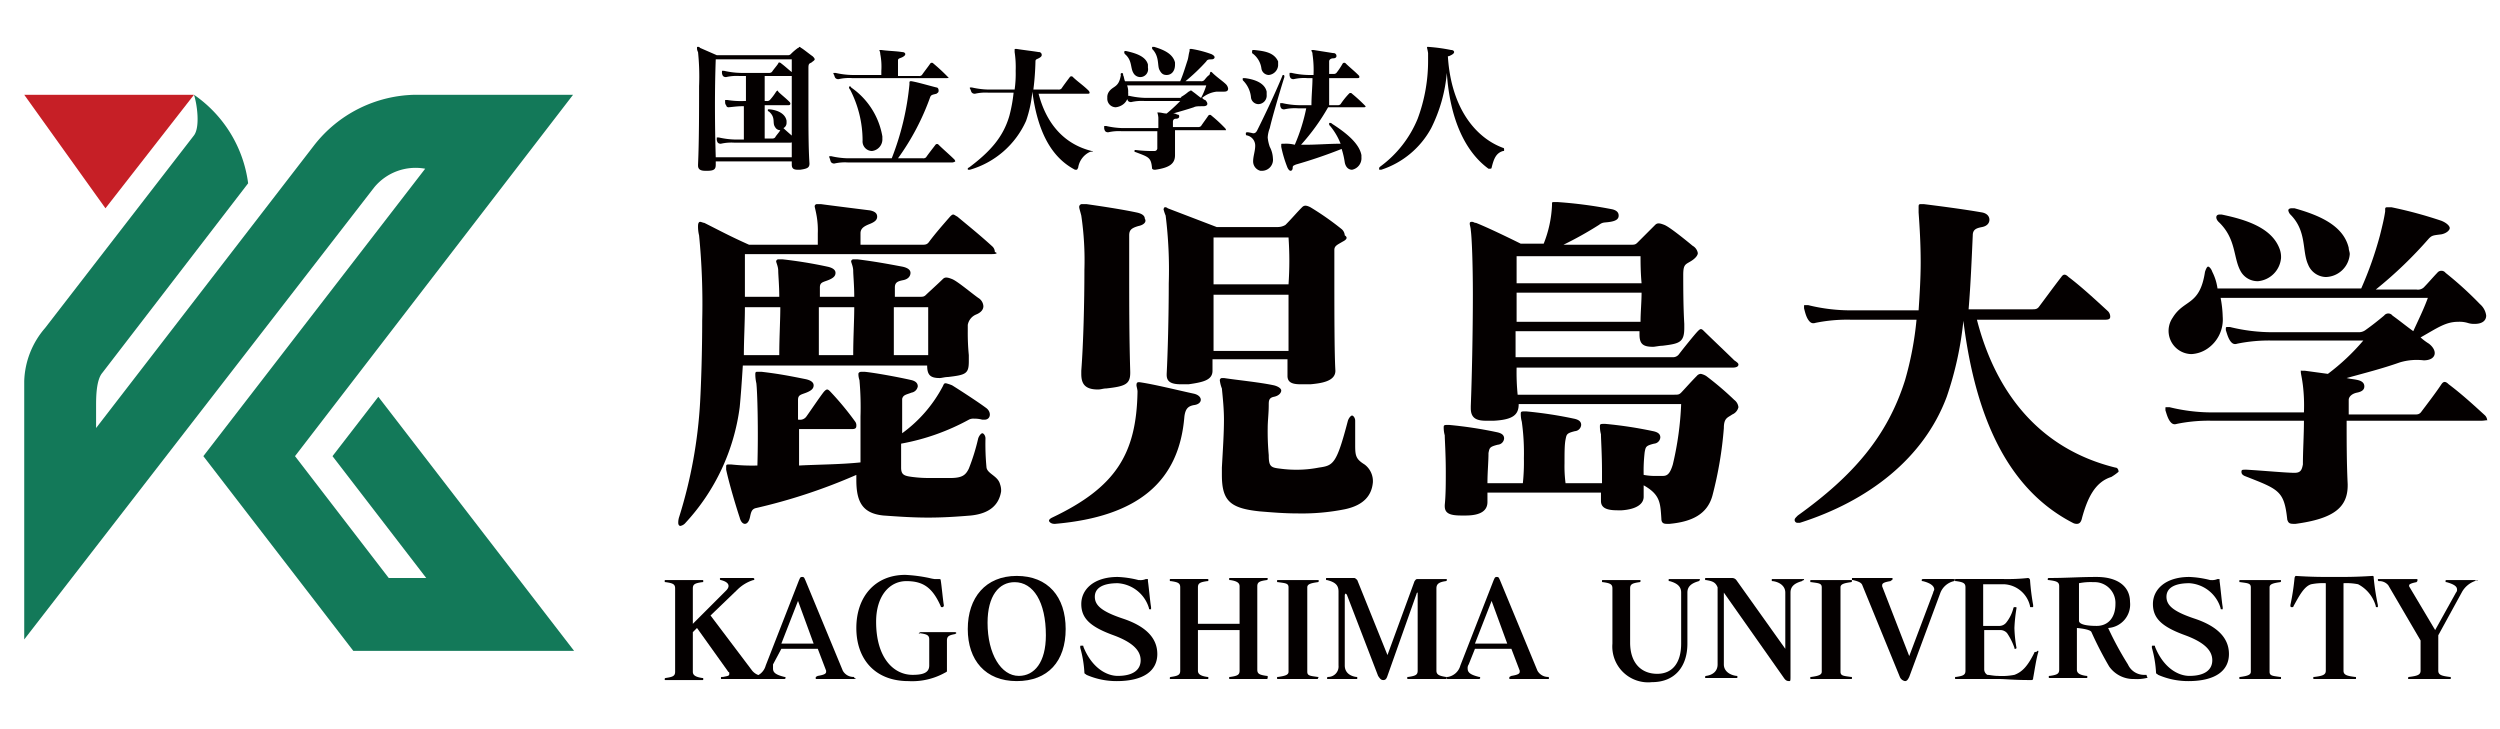 <svg height="24.69mm" viewBox="0 0 240 70" width="84.67mm" xmlns="http://www.w3.org/2000/svg"><g fill="#040000"><path d="m95.2 24.4h-23.7v4.1h3.3c0-1.1-.1-2.1-.1-2.5s-.2-.8-.2-.9a.22.22 0 0 1 .2-.2h.4a42.3 42.3 0 0 1 4.3.7c.5.1.8.3.8.6s-.2.5-.7.7-.8.2-.8.7v.9h3.3c0-1.1-.1-2.1-.1-2.5s-.2-.8-.2-.9a.22.22 0 0 1 .2-.2h.4c1.6.2 2.7.4 4.3.7.5.1.8.3.8.6s-.2.6-.7.7-.8.2-.8.7v.9h2.3c.4 0 .5 0 .7-.2s1.2-1.1 1.6-1.5c.2-.2.4-.2.9 0s1.8 1.3 2.5 1.8a1 1 0 0 1 .5.8c0 .3-.2.6-.7.8a1.33 1.33 0 0 0 -.8 1v.6a22 22 0 0 0 .1 2.3v.6c0 1.2-.3 1.3-2 1.5-.3 0-.6.1-.8.1-.9 0-1.2-.3-1.2-1.2h-17.7c-.1 1.6-.2 3-.3 4a20.2 20.2 0 0 1 -5.2 11.1.85.85 0 0 1 -.5.3c-.1 0-.2-.1-.2-.3a1.76 1.76 0 0 1 .1-.6 45.32 45.32 0 0 0 2-11c.1-1.8.2-4.9.2-7.8a67.15 67.15 0 0 0 -.3-8.2 3.44 3.44 0 0 1 -.1-.9c0-.3.1-.4.2-.4s.3.1.4.1c1.4.7 2.5 1.3 4.3 2.1h6.6v-1.1a8.08 8.08 0 0 0 -.1-1.6c-.1-.6-.2-.9-.2-1a.22.22 0 0 1 .2-.2h.4c.7.1 3.9.5 4.7.6.5.1.7.3.7.6s-.2.5-.7.7-.9.4-.9.9v1.1h5.9c.3 0 .5 0 .7-.3.6-.8 1.3-1.6 2-2.4.1-.1.2-.2.3-.2s.2.1.4.2c1.2 1 2.2 1.8 3.4 2.9a.76.76 0 0 1 .2.5c.3.1.2.2-.3.2zm-2 25.1c-1.2.1-2.6.2-4.1.2s-2.9-.1-4.3-.2c-2-.2-2.6-1.3-2.6-3.4v-.5a54.3 54.3 0 0 1 -9.7 3.2c-.3.1-.4.3-.5.8s-.3.7-.5.7-.4-.2-.5-.6c-.3-.9-1-3.2-1.3-4.6v-.3c0-.1 0-.2.2-.2h.3a18.52 18.52 0 0 0 2.5.1c.1-3.4 0-7.1-.1-7.9a3.87 3.87 0 0 1 -.1-.9c0-.2.1-.2.2-.2h.4c1.7.2 2.7.4 4.2.7.5.1.8.3.8.6s-.2.5-.7.7-.8.2-.8.7v1.9h.1a.74.74 0 0 0 .7-.3c.5-.7 1.3-1.9 1.7-2.4.1-.1.2-.2.3-.2s.2.1.3.2a28.41 28.41 0 0 1 2.4 2.9.6.6 0 0 1 .1.4c0 .2-.1.3-.4.3h-5.1v3.5c1.9-.1 4-.1 5.9-.3v-4.4a29.42 29.42 0 0 0 -.1-3.5 1.76 1.76 0 0 1 -.1-.6c0-.1.1-.2.3-.2h.3c1 .1 3.2.5 4.5.8q.6.15.6.6a.73.73 0 0 1 -.6.6c-.5.2-.8.2-.9.6v3.3a13.08 13.08 0 0 0 3.9-4.5c.1-.2.1-.3.3-.3a3.93 3.93 0 0 1 .6.2c.8.5 2.5 1.6 3.3 2.2.5.4.4 1.1-.2 1.1h-.2a2.81 2.81 0 0 0 -.8-.1.9.9 0 0 0 -.5.1 21.52 21.52 0 0 1 -6.5 2.3v2.3c0 .7.3.8 1.1.9s1.3.1 1.9.1h1.7c1.2 0 1.5-.3 1.8-.9a19.85 19.85 0 0 0 .9-2.9c.1-.3.3-.5.4-.5s.3.2.3.5a23.52 23.52 0 0 0 .1 2.8c.1.6 1.1.8 1.3 1.6a1.7 1.7 0 0 1 .1.7c-.2 1.2-1 2.1-2.9 2.3zm-21.7-20c0 1.5-.1 3.1-.1 4.6h3.4c0-1.7.1-3.3.1-4.6zm7.1 0v4.6h3.3c0-1.7.1-3.3.1-4.6zm10.5 0h-3.3v4.6h3.3z"/><path d="m113.7 40c-.5 6.2-4.4 9.6-12.4 10.3h-.1c-.3 0-.5-.2-.5-.3s.1-.2.3-.3c6.1-2.9 8.1-6.1 8.2-12.1 0-.2-.1-.5-.1-.6s0-.3.2-.3h.1c1.4.2 3.8.8 5.2 1.1.9.2.9 1 0 1.1-.5.1-.8.3-.9 1.1zm-4.4-18.3c-.7.2-.9.4-.9.9v3.5c0 3 0 6.2.1 9.6v.1c0 1.1-.5 1.3-2.3 1.5-.3 0-.5.1-.8.1-1.3 0-1.6-.6-1.6-1.5v-.3c.2-2.6.3-6.5.3-9.7a29.43 29.43 0 0 0 -.3-5.2c-.1-.4-.2-.7-.2-.8a.27.27 0 0 1 .3-.3h.4c1.4.2 3.4.5 4.8.8.5.1.8.3.8.6.2.3-.1.6-.6.7zm19.6 1.5c-.5.3-.8.4-.8.8v2.5c0 3 0 7.4.1 9.1 0 1-1.3 1.2-2.4 1.3h-.9c-.7 0-1.3-.1-1.3-.8v-1.6h-7.2v1.1c0 .9-.9 1.1-2.3 1.3h-.7c-.9 0-1.4-.2-1.4-.9v-.1c.1-1.9.2-5.5.2-8.7a42.09 42.09 0 0 0 -.3-6.5 3.93 3.93 0 0 1 -.2-.6.35.35 0 0 1 .1-.2.37.37 0 0 1 .3.1l4.7 1.8h5.9a1.45 1.45 0 0 0 .7-.2c.6-.6 1.1-1.2 1.6-1.7.2-.2.4-.2.8 0a27.3 27.3 0 0 1 3 2.1.86.86 0 0 1 .3.6c.3.2.2.4-.2.6zm-12.4 5.1v5.4h7.2v-5.4zm7.2-5.5h-7.2v4.5h7.2a32.85 32.85 0 0 0 0-4.5zm5.4 26.1a20.93 20.93 0 0 1 -4.5.4c-1.3 0-2.5-.1-3.7-.2-2.8-.3-3.6-1-3.6-3.5v-.7c.1-1.8.2-3.3.2-4.6 0-1-.1-2-.2-3a3.09 3.09 0 0 1 -.2-.8.22.22 0 0 1 .2-.2h.2c1.3.2 3.4.4 4.8.7.4.1.7.3.7.5s-.2.5-.7.6-.5.4-.5.8c0 .8-.1 1.5-.1 2.2a24.4 24.4 0 0 0 .1 2.6c0 1.1.2 1.2 1.1 1.3a11.48 11.48 0 0 0 1.9.1 11 11 0 0 0 1.8-.2c1.4-.2 1.7-.3 2.8-4.5.1-.3.3-.5.4-.5s.3.2.3.5v2.4c0 1 .1 1.3.9 1.8a2 2 0 0 1 .8 1.7c-.1 1.2-.8 2.2-2.7 2.6z"/><path d="m166.9 35q0 .3-.6.3h-20.7a21.75 21.75 0 0 0 .1 2.6h15c.4 0 .5 0 .7-.2s1-1.1 1.5-1.6a.52.52 0 0 1 .4-.2 1.69 1.69 0 0 1 .5.2 29.77 29.77 0 0 1 2.7 2.3 1 1 0 0 1 .4.7 1 1 0 0 1 -.6.7c-.4.3-.8.3-.8 1.3a36.73 36.73 0 0 1 -1.1 6.5c-.5 1.8-2 2.5-4.1 2.7h-.3c-.3 0-.5-.1-.5-.5-.1-1.5-.1-2.3-1.7-3.2v1.1c0 .7-.7 1.2-2.1 1.3h-.4c-1 0-1.6-.2-1.6-.9v-.8h-10.9v.9c0 .8-.6 1.3-2.1 1.3h-.4c-1.1 0-1.6-.2-1.6-.9v-.1c.1-1 .1-2.1.1-3.2 0-1.7-.1-3.1-.1-3.5a2.81 2.81 0 0 1 -.1-.8c0-.2.1-.2.5-.2a39.52 39.52 0 0 1 4.6.7c.5.1.7.3.7.6a.65.65 0 0 1 -.6.6c-.8.2-.8.3-.9.8 0 .9-.1 1.8-.1 2.9h3.4a19.27 19.27 0 0 0 .1-2.4 21.78 21.78 0 0 0 -.2-3.5 2.81 2.81 0 0 1 -.1-.8c0-.2.1-.2.5-.2a39.52 39.52 0 0 1 4.6.7c.5.1.7.3.7.6a.65.65 0 0 1 -.6.6c-.8.2-.8.3-.9.8s-.1 1.3-.1 2.3a12.75 12.75 0 0 0 .1 1.9h3.5v-1.1c0-1.7-.1-3.1-.1-3.6a2.81 2.81 0 0 1 -.1-.8c0-.2.1-.2.5-.2a39.52 39.52 0 0 1 4.6.7c.5.1.7.3.7.6a.65.65 0 0 1 -.6.6c-.8.2-.8.3-.9.8a15.48 15.48 0 0 0 -.1 2.2 6.15 6.15 0 0 0 1.3.1h.5c.4 0 .7-.1 1-1.1a30.06 30.06 0 0 0 .8-5.8h-15.6c0 1-.5 1.5-2.4 1.6h-.7c-.9 0-1.5-.2-1.5-1.2v-.2c.1-2.5.2-7 .2-10.7 0-3-.1-5.5-.2-6.2 0-.2-.1-.5-.1-.6s0-.2.2-.2.2.1.4.1c1.5.6 4.3 2 4.3 2h2.2a11.24 11.24 0 0 0 .8-3.7v-.2c0-.1.1-.1.3-.1h.2a42.46 42.46 0 0 1 5.3.7q.6.15.6.6c0 .3-.2.5-.8.6s-.7 0-1.1.3a34.49 34.49 0 0 1 -3.4 1.9h6.4c.4 0 .5 0 .7-.2s1.2-1.2 1.7-1.7c.2-.2.4-.2.9 0s2.1 1.5 2.7 2a1 1 0 0 1 .5.7c0 .2-.2.5-.7.8s-.7.3-.7 1.3 0 3 .1 4.7v.4c0 1.4-.5 1.5-2.1 1.7-.3 0-.7.1-.9.1-1 0-1.3-.3-1.3-1.2v-.3h-11.9v2.5h15.1a.71.71 0 0 0 .6-.3c.3-.4 1.5-1.9 1.8-2.2.1-.1.2-.2.3-.2s.2.1.3.2c.4.4 2.4 2.3 2.9 2.8.3.2.4.3.4.4zm-21.3-6.9v2.8h11.9c0-.9.1-1.9.1-2.8zm11.9-3.5h-11.9v2.6h12c-.1-1.1-.1-2.1-.1-2.6z"/><path d="m202.7 45.8c-1.6.5-2.3 2.1-2.8 3.9-.1.5-.3.6-.5.6a.76.76 0 0 1 -.4-.1c-6-3.1-9.3-9.7-10.5-19.4a32.51 32.51 0 0 1 -1.6 7.3c-2.2 5.9-7.5 10-14.1 12.1h-.2a.27.27 0 0 1 -.3-.3c0-.1.1-.2.3-.4 5.3-3.8 8.6-7.6 10.3-13a31.47 31.47 0 0 0 1.1-5.8h-6.3a15.21 15.21 0 0 0 -3.4.3c-.3.1-.5 0-.7-.3s-.3-.7-.4-1.1v-.2c0-.1 0-.1.1-.1h.3a17 17 0 0 0 4.1.5h6.5c.1-1.5.2-3.1.2-4.6 0-1.8-.1-3.4-.2-4.8v-.5c0-.2 0-.3.2-.3h.3c1.6.2 3.9.5 5.6.8.5.1.7.4.7.7s-.2.6-.7.7-.9.2-.9.8c-.1 2.2-.2 4.7-.4 7.1h6.1c.3 0 .5 0 .7-.3.6-.8 1.4-1.9 2.1-2.8.2-.3.4-.3.7 0 1.2.9 2.6 2.2 3.8 3.3a.76.76 0 0 1 .2.5c0 .2-.1.3-.5.3h-12.3c1.8 7 6 12.4 13.3 14.2.2 0 .3.2.3.4a5 5 0 0 1 -.7.5z"/><path d="m238.2 40.4h-12.9c0 1.9 0 4 .1 6.1v.1c0 2.1-1.3 3.2-5 3.7h-.2c-.4 0-.5-.1-.6-.4-.3-2.8-.8-2.9-4.1-4.2-.2-.1-.3-.2-.3-.4s.1-.2.4-.2h.1c1.7.1 3.8.3 4.6.3.6 0 .7-.3.8-.8 0-1.3.1-2.8.1-4.2h-8.8a15.21 15.21 0 0 0 -3.4.3c-.3.1-.5 0-.7-.3s-.3-.7-.4-1v-.2c0-.1 0-.1.1-.1h.3a17 17 0 0 0 4.1.5h8.8a16.39 16.39 0 0 0 -.1-2.6c-.1-.8-.2-1.1-.2-1.3s0-.1.1-.1h.3l2.2.3a21 21 0 0 0 3.4-3.2h-8.7a15.21 15.21 0 0 0 -3.4.3c-.3.1-.5 0-.7-.3s-.3-.7-.4-1v-.2a.1.1 0 0 1 .1-.1h.3a17 17 0 0 0 4.1.5h8.3a1.07 1.07 0 0 0 .6-.2c.7-.5 1.2-.9 1.8-1.4a.5.5 0 0 1 .8 0c.7.5 1.3 1 2 1.5.5-1.1 1-2.1 1.4-3.2h-19.9a11 11 0 0 1 .2 1.8 3.39 3.39 0 0 1 -1.5 3.1 3 3 0 0 1 -1.5.5 2.23 2.23 0 0 1 -1.8-3.5c1.1-1.8 2.6-1.1 3.1-4.4.1-.3.2-.5.3-.5s.3.2.4.5a5 5 0 0 1 .5 1.6h13.8a35.09 35.09 0 0 0 1.8-5.1c.2-.8.4-1.6.5-2.3v-.2c0-.1 0-.2.2-.2h.4a40.91 40.91 0 0 1 4.8 1.3c.5.2.8.5.8.7s-.3.5-.8.6c-.8.1-.9.1-1.2.4a40.1 40.1 0 0 1 -5.1 4.9h3.9a.83.83 0 0 0 .8-.3c.3-.3.9-1 1.2-1.3a.5.5 0 0 1 .8 0 33.9 33.9 0 0 1 3.3 3 1.74 1.74 0 0 1 .6 1.1c0 .5-.4.8-1.1.8a2 2 0 0 1 -.7-.1 2.77 2.77 0 0 0 -.9-.1c-1.2 0-2 .6-3.6 1.5a5.55 5.55 0 0 0 .8.6c.9.7.7 1.6-.5 1.6a5.65 5.65 0 0 0 -2.3.2c-1.7.6-3.3 1-5.1 1.5.4.1.7.1 1.1.2s.6.3.6.6-.2.5-.7.6-.8.4-.8.7v1.4h6.3c.3 0 .5 0 .7-.3.6-.8 1.3-1.7 1.9-2.6.2-.3.4-.3.7 0 1.2.9 2.3 1.9 3.5 3a.76.76 0 0 1 .2.5c0-.1-.2 0-.6 0zm-21.4-13.4a1.86 1.86 0 0 1 -1.7-1c-.7-1.3-.4-3.1-2.1-4.7-.3-.3-.3-.7.1-.7h.2c2.4.5 4.9 1.3 5.6 3.4a2.2 2.2 0 0 1 .1.8 2.45 2.45 0 0 1 -2.2 2.2zm6.5-.4a1.89 1.89 0 0 1 -1.7-1.2c-.6-1.3-.1-3.2-1.7-4.8a.76.76 0 0 1 -.2-.4c0-.1.1-.2.3-.2h.3c2.5.7 4.7 1.7 5.2 3.8 0 .2.1.4.1.6a2.37 2.37 0 0 1 -2.3 2.2z"/><path d="m73.1 65.2h-3.8c-.1 0-.1 0-.1-.1s0-.1.2-.1c.5-.1.6-.1.6-.3s0-.1-.1-.2l-3-4.2-.4.4v3.8c0 .3.2.5.9.6.1 0 .1 0 .1.1s0 .1-.1.1h-3.5c-.1 0-.1 0-.1-.1a.1.1 0 0 1 .1-.1c.7-.1.9-.2.9-.6v-8c0-.4-.2-.5-.9-.6-.1 0-.1 0-.1-.1s0-.1.1-.1h3.5c.1 0 .1 0 .1.1s0 .1-.1.1c-.7.1-.9.2-.9.6v3.4l3.2-3.2c.4-.4.3-.8-.5-1a.1.1 0 0 1 -.1-.1c0-.1 0-.1.2-.1h2.9c.1 0 .2 0 .2.1s0 .1-.1.1a3.77 3.77 0 0 0 -1.5.9l-2.6 2.5 4 5.3a1.39 1.39 0 0 0 1 .5.1.1 0 0 1 .1.1c-.1.2-.1.2-.2.2z"/><path d="m82.1 65.2h-3.7c-.1 0-.1 0-.1-.1s0-.1.2-.2c.6-.1.8-.2.8-.4v-.1l-.8-2.1h-3.5l-.8 1.5v.4c0 .4.3.6 1.1.8.1 0 .1 0 .1.1s-.1.1-.2.1h-2.8c-.2 0-.2 0-.2-.1s0-.1.1-.1a1.51 1.51 0 0 0 1.2-1.1l3.2-8.2c.1-.2.1-.3.3-.3s.2.1.3.3l3.6 8.7a1.17 1.17 0 0 0 1 .6c.1 0 .1 0 .1.1.2.1.2.1.1.1zm-5.5-7.5-1.6 4.1h3.1z"/><path d="m91.6 60.9c-.5.1-.7.2-.7.6v2.9c0 .1 0 .1-.2.2a6.46 6.46 0 0 1 -3.5.8c-3.2 0-5-2.1-5-5.1s1.8-5.1 4.7-5.1a14.32 14.32 0 0 1 2.3.3 4.33 4.33 0 0 0 .5.1h.4c.1 0 .2 0 .2.1.1.6.2 1.8.3 2.4v.1l-.1.1h-.1a.1.1 0 0 1 -.1-.1c-.8-1.8-1.7-2.4-3.3-2.4s-2.9 1.4-2.9 3.9c0 3.5 1.7 5.1 3.5 5.1 1 0 1.6-.2 1.6-.9v-2.5c0-.4-.2-.5-.9-.6-.1.1-.1 0-.1 0s.1-.1.2-.1h3.2c.1 0 .2 0 .2.1a.35.35 0 0 1 -.2.1z"/><path d="m97.6 65.4c-3 0-4.7-2-4.7-5s1.7-5.1 4.7-5.1 4.7 2 4.7 5.1-1.7 5-4.7 5zm-.2-9.5c-1.5 0-2.6 1.3-2.6 3.9 0 3 1.3 5.1 3 5.1 1.5 0 2.6-1.3 2.6-3.9 0-3.2-1.2-5.1-3-5.1z"/><path d="m107.2 65.4a7.17 7.17 0 0 1 -2.9-.6c-.1-.1-.2-.1-.2-.2a10.93 10.93 0 0 0 -.4-2.4v-.1c0-.1 0-.1.1-.1h.1c.1 0 .1 0 .1.1.8 2 2.2 2.8 3.3 2.8 1.5 0 2.2-.6 2.2-1.5s-.7-1.7-2.6-2.4c-2.2-.8-3.1-1.6-3.1-3s1.2-2.6 3.5-2.6a9.43 9.43 0 0 1 2 .3h.1a1.27 1.27 0 0 0 .6-.1h.1c.1 0 .1 0 .1.1v.1c.1.7.2 1.9.3 2.5v.2h-.1c-.1 0-.1 0-.1-.1a3.35 3.35 0 0 0 -3-2.4c-1.5 0-2.2.5-2.2 1.3s.6 1.4 2.7 2.1 3.3 1.8 3.3 3.4-1.3 2.6-3.9 2.6z"/><path d="m121.6 65.2h-3.5c-.1 0-.1 0-.1-.1s0-.1.1-.1c.7-.1.9-.2.9-.6v-3.9h-4v3.9c0 .3.2.5.9.6.1 0 .1 0 .1.1s0 .1-.1.1h-3.5c-.1 0-.1 0-.1-.1a.1.1 0 0 1 .1-.1c.7-.1.9-.2.9-.6v-8c0-.4-.2-.5-.9-.6-.1 0-.1 0-.1-.1s0-.1.1-.1h3.5c.1 0 .1 0 .1.1s0 .1-.1.1c-.7.1-.9.2-.9.6v3.5h4v-3.6c0-.3-.2-.5-.9-.6-.1 0-.1 0-.1-.1s0-.1.1-.1h3.5c.1 0 .1 0 .1.1a.1.1 0 0 1 -.1.1c-.7.1-.9.2-.9.6v8c0 .4.2.5.9.6.1 0 .1 0 .1.1s0 .2-.1.2z"/><path d="m126.5 65.2h-3.8c-.1 0-.1 0-.1-.1s0-.1.1-.1c.7-.1 1-.2 1-.5v-8.1c0-.4-.3-.4-1-.5-.1 0-.1 0-.1-.1s0-.1.1-.1h3.8c.1 0 .1 0 .1.1a.1.1 0 0 1 -.1.1c-.7.1-1 .2-1 .5v8.1c0 .4.3.4 1 .5.1 0 .1 0 0 .2z"/><path d="m138.7 65.2h-3.5c-.1 0-.1 0-.1-.1s0-.1.1-.1c.7-.1.9-.2.9-.6v-7.5a.1.1 0 0 0 -.1.1l-2.8 7.9c-.1.3-.2.4-.4.4s-.3-.1-.5-.4l-3-7.8-.1-.1s-.1 0-.1.2v6.7c0 .6.4 1 1.1 1.1.1 0 .1 0 .1.1s0 .1-.1.1h-2.7c-.1 0-.1 0-.1-.1a.1.1 0 0 1 .1-.1 1 1 0 0 0 1-1.1v-7.1c0-.6-.3-.9-1.1-1.1-.1 0-.1 0-.1-.1s0-.1.1-.1h2.6c.1 0 .2.1.3.2l2.9 7.2 2.6-7.1c.1-.1.1-.2.3-.2h2.7c.1 0 .1 0 .1.1a.1.1 0 0 1 -.1.1c-.7.1-.9.3-.9.7v7.9c0 .4.3.5.9.6.1 0 .1 0 .1.1s-.1.1-.2.1z"/><path d="m148.7 65.2h-3.7c-.1 0-.1 0-.1-.1s0-.1.2-.2c.6-.1.8-.2.8-.4v-.1l-.8-2.1h-3.5l-.6 1.5a.6.6 0 0 0 -.1.4c0 .4.3.6 1.1.8.1 0 .1 0 .1.1s-.1.1-.2.1h-2.8c-.2 0-.2 0-.2-.1s0-.1.1-.1a1.51 1.51 0 0 0 1.2-1.1l3.2-8.2c.1-.2.1-.3.3-.3s.2.1.3.3l3.6 8.7a1.17 1.17 0 0 0 1 .6c.1 0 .1 0 .1.2zm-5.5-7.5-1.6 4.1h3.1z"/><path d="m163.1 55.8c-.7.2-1.1.5-1.1 1.1v4.9c0 2.2-1.2 3.7-3.4 3.7a3.44 3.44 0 0 1 -3.8-3.7v-5.3c0-.4-.2-.5-.9-.6-.1 0-.1 0-.1-.1s0-.1.1-.1h3.5c.1 0 .1 0 .1.1a.1.1 0 0 1 -.1.1c-.7.1-.9.2-.9.6v5.2c0 2 1.1 3 2.6 3s2.3-1.1 2.3-2.9v-4.9c0-.6-.4-.9-1.1-1.1-.1 0-.1 0-.1-.1s0-.1.1-.1h2.8c.1 0 .1 0 .1.1z"/><path d="m173 55.8c-.7.2-1.1.5-1.1 1.1v8c0 .4 0 .5-.1.5-.3 0-.4-.1-.6-.4l-5.7-8.1v6.9c0 .6.5 1 1.2 1.1.1 0 .1 0 .1.1s0 .1-.1.1h-2.9c-.1 0-.1 0-.1-.1a.1.1 0 0 1 .1-.1c.7-.1 1.1-.5 1.1-1.1v-7.4c-.2-.5-.5-.6-1.1-.7-.1 0-.1 0-.1-.1s0-.1.1-.1h2.5a.52.52 0 0 1 .4.2l4.7 6.6v-5.4c0-.6-.5-1-1.2-1.1-.1 0-.1 0-.1-.1s0-.1.1-.1h2.9c.1 0 .1 0 .1.1a.31.31 0 0 0 -.2.1z"/><path d="m177.7 65.2h-3.8c-.1 0-.1 0-.1-.1s0-.1.1-.1c.7-.1 1-.2 1-.5v-8.1c0-.4-.3-.4-1-.5-.1 0-.1 0-.1-.1s0-.1.1-.1h3.8c.1 0 .1 0 .1.1a.1.1 0 0 1 -.1.1c-.7.1-1 .2-1 .5v8.1c0 .4.3.4 1 .5.1 0 .1 0 .1.1s0 .1-.1.1z"/><path d="m187.6 55.8a1.84 1.84 0 0 0 -1.3 1.1l-3 8.1c-.1.2-.2.4-.4.4a.66.66 0 0 1 -.5-.4l-3.6-8.8c-.1-.3-.5-.4-.9-.5-.1 0-.1 0-.1-.1s0-.1.1-.1h3.7c.1 0 .1 0 .1.1s-.1.1-.2.2c-.6.1-.8.2-.8.4v.1l2.6 6.7 2.3-6.1c0-.1.1-.2.1-.3 0-.3-.3-.6-1.1-.8-.1 0-.1 0-.1-.1s.1-.1.2-.1h2.8c.1 0 .2 0 .2.1z"/><path d="m195.7 62.6c-.2.6-.4 2-.5 2.5 0 .2-.1.2-.2.2-1.8 0-2.4-.1-3.1-.1h-4.1c-.1 0-.1 0-.1-.1s0-.1.1-.1c.7-.1.9-.2.9-.6v-8c0-.4-.2-.5-.9-.6-.1 0-.1 0-.1-.1s0-.1.1-.1h4.6a18.48 18.48 0 0 0 2.3-.1.22.22 0 0 1 .2.2 22.45 22.45 0 0 0 .3 2.4v.1c0 .1 0 .1-.1.1h-.1c-.1 0-.1 0-.1-.1a2.69 2.69 0 0 0 -2.5-2.1h-2v4h1.6a.86.86 0 0 0 .6-.3 3.69 3.69 0 0 0 .7-1.4.1.1 0 0 1 .1-.1h.1c.1 0 .1 0 .1.1a15.41 15.41 0 0 0 -.2 1.9 12.25 12.25 0 0 0 .2 1.9.1.1 0 0 1 -.1.1c-.1 0-.1 0-.1-.1a6.11 6.11 0 0 0 -.7-1.4.86.86 0 0 0 -.6-.3h-1.6v3.8a.62.62 0 0 0 .3.5c.2 0 .6.1 1 .1a6.22 6.22 0 0 0 1.6-.1c.8-.3 1.3-.9 1.9-2.1a.1.1 0 0 1 .1-.1h.1c.2-.2.2-.1.2 0z"/><path d="m206.1 65.1a4.12 4.12 0 0 1 -1.2.1 2.85 2.85 0 0 1 -2.4-1.2 34.12 34.12 0 0 1 -1.7-3.3c-.1-.3-1.4-.4-1.4-.4v4c0 .3.2.5.9.6.1 0 .1 0 .1.1s0 .1-.1.1h-3.5c-.1 0-.1 0-.1-.1s0-.1.1-.1c.7-.1.9-.2.9-.6v-8c0-.4-.2-.5-1-.6-.1 0-.1 0-.1-.1a.1.1 0 0 1 .1-.1c1.8 0 2.8-.1 4.6-.1 2 0 3.2.9 3.2 2.4a2.26 2.26 0 0 1 -2.1 2.5 31.34 31.34 0 0 0 1.9 3.5 1.7 1.7 0 0 0 1.5 1h.2c.1 0 .1 0 .1.1.1.2.1.2 0 .2zm-5.1-9.2a5.72 5.72 0 0 0 -1.4.1v3.6c0 .4.9.5 1.7.5 1.1 0 1.8-.8 1.8-2.1a2 2 0 0 0 -2.1-2.1z"/><path d="m210.1 65.4a7.17 7.17 0 0 1 -2.9-.6c-.1-.1-.2-.1-.2-.2a10.93 10.93 0 0 0 -.4-2.4v-.1c0-.1 0-.1.1-.1h.1c.1 0 .1 0 .1.1.8 2 2.2 2.8 3.3 2.8 1.5 0 2.2-.6 2.2-1.5s-.7-1.7-2.6-2.4c-2.2-.8-3.1-1.6-3.1-3s1.2-2.6 3.5-2.6a9.43 9.43 0 0 1 2 .3h.1a1.27 1.27 0 0 0 .6-.1h.1c.1 0 .1 0 .1.1v.1c.1.7.2 1.9.3 2.5v.2h-.1c-.1 0-.1 0-.1-.1a3.35 3.35 0 0 0 -3-2.4c-1.5 0-2.2.5-2.2 1.3s.6 1.4 2.7 2.1 3.3 1.8 3.3 3.4-1.3 2.6-3.9 2.6z"/><path d="m218.9 65.2h-3.8c-.1 0-.1 0-.1-.1s0-.1.1-.1c.7-.1 1-.2 1-.5v-8.1c0-.4-.3-.4-1-.5-.1 0-.1 0-.1-.1s0-.1.1-.1h3.8c.1 0 .1 0 .1.1a.1.1 0 0 1 -.1.1c-.7.1-1 .2-1 .5v8.1c0 .4.3.4 1 .5.1 0 .1 0 .1.1s0 .1-.1.1z"/><path d="m228.3 58.3c-.2 0-.2 0-.2-.1a3.4 3.4 0 0 0 -1.7-2.1 5.72 5.72 0 0 0 -1.4-.1v8.4c0 .4.3.5 1.1.6.1 0 .1 0 .1.1s0 .1-.1.1h-3.9c-.1 0-.1 0-.1-.1s0-.1.1-.1c.8-.1 1.1-.2 1.1-.6v-8.4a5.72 5.72 0 0 0 -1.4.1c-.7.2-1.2 1.2-1.7 2.1a.1.1 0 0 1 -.1.1h-.1c-.1 0-.1-.1-.1-.2a23.36 23.36 0 0 0 .4-2.6.35.35 0 0 1 .1-.2c1.6.1 2.4.1 3.7.1s2.1 0 3.7-.1c.1 0 .1.1.1.2a23.36 23.36 0 0 0 .4 2.6z"/><path d="m237.6 55.8a2.34 2.34 0 0 0 -1.2 1l-2.3 4.2v3.4c0 .4.3.5 1.1.6.1 0 .1 0 .1.1s0 .1-.1.1h-3.9c-.1 0-.1 0-.1-.1a.1.1 0 0 1 .1-.1c.8-.1 1.1-.2 1.1-.6v-2.9l-3.1-5.3a1.1 1.1 0 0 0 -.9-.4.1.1 0 0 1 -.1-.1c0-.1 0-.1.1-.1h3.6c.1 0 .1 0 .1.1s0 .1-.1.2c-.5.1-.7.2-.7.3v.1l2.5 4.2 2-3.6a.37.37 0 0 0 .1-.3c0-.3-.3-.5-1-.7-.1 0-.1 0-.1-.1s0-.1.2-.1h2.7c.1 0 .2 0 .2.1a.19.19 0 0 0 -.3 0z"/><path d="m77.9 6c-.2.1-.3.1-.3.5v3.8c0 1.9 0 3.9.1 5.4 0 .4-.2.5-.9.6h-.2c-.4 0-.6-.1-.6-.5v-.3h-7.3v.3c0 .4-.1.6-.8.6h-.2c-.4 0-.7-.1-.7-.5v-.1c.1-2.2.1-5.2.1-7.5a23 23 0 0 0 -.1-3.3.76.76 0 0 1 -.1-.4c0-.1 0-.1.1-.1s.1 0 .2.1l1.6.7h6.8a.37.37 0 0 0 .3-.1 5.07 5.07 0 0 1 .7-.6.1.1 0 0 0 .1-.1.31.31 0 0 1 .2.1c.2.1.8.6 1.1.8.1.1.2.2.2.3s-.2.2-.3.3zm-1.9-.3h-7.3c-.1 2.8-.1 6 0 9.4h7.3zm-.2 8h-5.3a4.51 4.51 0 0 0 -1.3.1.37.37 0 0 1 -.3-.1.6.6 0 0 1 -.1-.4v-.1h.2a7.77 7.77 0 0 0 1.6.2h.8v-3.2h-.2c-.5 0-1.1.1-1.3.1a.22.22 0 0 1 -.2-.2c-.1-.1-.1-.2-.1-.4v-.1h.2a8.08 8.08 0 0 0 1.6.1h.2v-2.4h-.6a4.51 4.51 0 0 0 -1.3.1.37.37 0 0 1 -.3-.1.6.6 0 0 1 -.1-.4v-.1h.2a7.77 7.77 0 0 0 1.6.2h2.7a.37.37 0 0 0 .3-.1c.2-.3.4-.5.6-.8a.1.1 0 0 1 .1-.1.31.31 0 0 1 .2.1c.4.3.7.6 1.1.9a.35.35 0 0 1 .1.2c0 .1-.1.1-.2.1h-2.6v2.4h.2a.37.37 0 0 0 .3-.1 5.55 5.55 0 0 0 .6-.8l.1-.1a.1.1 0 0 1 .1.1c.3.3.7.6 1.1 1 .1.1.1.3-.1.3h-2.3v3.2h.7a.37.37 0 0 0 .3-.1c.1-.2.4-.5.5-.7a.55.55 0 0 1 -.5-.3c-.3-.4.1-.9-.6-1.5a.1.1 0 0 1 -.1-.1c0-.1 0-.1.1-.1h.1c.9.1 1.5.5 1.6 1.1v.2a.55.55 0 0 1 -.3.5c.3.3.8.7 1.1 1a.35.35 0 0 1 .1.2c-.4.2-.5.2-.6.2z"/><path d="m91.3 15.6h-9.9a4.51 4.51 0 0 0 -1.3.1.37.37 0 0 1 -.3-.1c-.1-.1-.1-.3-.2-.5v-.1h.2a7.77 7.77 0 0 0 1.6.2h4.2a26.22 26.22 0 0 0 1.7-7.1v-.2a.1.1 0 0 1 .1-.1h.1c.6.1 1.6.4 2.4.6.1 0 .2.1.2.3s-.1.2-.2.3c-.4.1-.5.1-.6.3a23.47 23.47 0 0 1 -3.1 5.9h2.4a.37.37 0 0 0 .3-.1c.2-.3.6-.8.9-1.2a.19.19 0 0 1 .3 0c.4.4 1.1 1 1.5 1.4a.35.35 0 0 1 .1.2.6.6 0 0 1 -.4.1zm-.4-8.1h-9.1a4.51 4.51 0 0 0 -1.3.1.37.37 0 0 1 -.3-.1c-.1-.1-.1-.3-.2-.4v-.1h.2a7.77 7.77 0 0 0 1.6.2h2.8v-.4a6.22 6.22 0 0 0 -.1-1.6 1 1 0 0 0 -.1-.4h.2c.7.1 1.4.1 2 .2.2 0 .3.1.3.2s-.1.2-.3.3-.4.1-.4.3v1.5h2a.37.37 0 0 0 .3-.1c.2-.3.6-.8.8-1.1a.19.19 0 0 1 .3 0 17.88 17.88 0 0 1 1.4 1.3c.1.1.1.1.1.2 0-.2 0-.1-.2-.1zm-7.2 7a.92.92 0 0 1 -.9-1 10.66 10.66 0 0 0 -1.2-4.9.31.31 0 0 1 -.1-.2c0-.1 0-.1.1-.1a.1.1 0 0 1 .1.1 7.17 7.17 0 0 1 3 4.7v.2a1.13 1.13 0 0 1 -1 1.2z"/><path d="m104.6 14.6a2 2 0 0 0 -1.1 1.5c-.1.2-.1.2-.2.2h-.1c-2.3-1.2-3.6-3.7-4.1-7.5a11.54 11.54 0 0 1 -.6 2.8 8.5 8.5 0 0 1 -5.4 4.7h-.1c-.1 0-.1 0-.1-.1a.1.1 0 0 1 .1-.1c2-1.5 3.3-2.9 3.9-5a14.35 14.35 0 0 0 .4-2.2h-2.4a4.51 4.51 0 0 0 -1.3.1.37.37 0 0 1 -.3-.1c-.1-.1-.1-.3-.2-.4v-.1h.2a7.77 7.77 0 0 0 1.6.2h2.5a10.87 10.87 0 0 0 .1-1.8 9.72 9.72 0 0 0 -.1-1.8v-.2c0-.1 0-.1.1-.1h.1c.6.1 1.5.2 2.1.3a.27.27 0 0 1 .3.3q0 .15-.3.3c-.2.1-.3.1-.3.3a26.45 26.45 0 0 1 -.2 2.7h2.4a.37.37 0 0 0 .3-.1c.2-.3.5-.7.8-1.1a.19.19 0 0 1 .3 0c.4.4 1 .8 1.5 1.3a.35.35 0 0 1 .1.2c0 .1-.1.1-.2.1h-4.7c.7 2.7 2.3 4.8 5.1 5.5a.1.1 0 0 1 .1.1c-.2-.1-.2 0-.3 0z"/><path d="m117.7 12.5h-4.9v2.4c0 .8-.5 1.2-1.9 1.4h-.1a.35.35 0 0 1 -.2-.1c-.1-1.1-.3-1.1-1.6-1.6a.1.1 0 0 1 0-.2 12.83 12.83 0 0 0 1.8.1.27.27 0 0 0 .3-.3v-1.6h-3.4a4.51 4.51 0 0 0 -1.3.1.37.37 0 0 1 -.3-.1.6.6 0 0 1 -.1-.4v-.1h.2a7.77 7.77 0 0 0 1.6.2h3.4v-1a2 2 0 0 0 -.1-.5h.1c.3 0 .5.1.8.1a15.38 15.38 0 0 0 1.3-1.2h-3.4a4.51 4.51 0 0 0 -1.3.1.37.37 0 0 1 -.3-.1.6.6 0 0 1 -.1-.4v-.1h.2a7.77 7.77 0 0 0 1.6.2h3.2c.1 0 .2 0 .2-.1a4.23 4.23 0 0 0 .7-.5c.1 0 .1-.1.2-.1s.1 0 .2.1c.3.2.5.4.8.6a6.12 6.12 0 0 0 .5-1.2h-7.6a1.7 1.7 0 0 1 .1.7 1.22 1.22 0 0 1 -.6 1.2 1.42 1.42 0 0 1 -.6.2.82.82 0 0 1 -.8-.9.9.9 0 0 1 .1-.5c.4-.7 1-.4 1.2-1.7a.12.12 0 1 1 .2 0c.1.1.1.4.2.6h5.3c.3-.7.5-1.4.7-2 .1-.3.1-.6.2-.9v-.1c0-.1 0-.1.1-.1h.1a10.55 10.55 0 0 1 1.9.5q.3.15.3.3c0 .1-.1.2-.3.2s-.4 0-.5.2a18.41 18.41 0 0 1 -2 1.9h1.5a.37.37 0 0 0 .3-.1c.1-.1.3-.4.5-.5l.1-.3c.1 0 .1 0 .2.1.4.4 1 .8 1.3 1.1a.76.76 0 0 1 .2.4c0 .2-.1.3-.4.3h-.7a2.66 2.66 0 0 0 -1.4.6c.1.1.2.2.3.2.3.3.3.6-.2.6s-.7 0-.9.1c-.6.2-1.3.4-2 .6a.6.6 0 0 1 .4.1c.2 0 .2.1.2.2s-.1.2-.3.2-.3.1-.3.3v.5h2.4a.37.37 0 0 0 .3-.1c.2-.3.5-.7.7-1a.19.19 0 0 1 .3 0 14.2 14.2 0 0 1 1.3 1.2.35.35 0 0 1 .1.2zm-8.2-5.1a.75.75 0 0 1 -.7-.4c-.3-.5-.1-1.2-.8-1.8-.1-.1-.1-.3 0-.3h.1c.9.2 1.9.5 2.1 1.3v.3a.75.75 0 0 1 -.7.9zm2.5-.2c-.3 0-.5-.1-.7-.5s0-1.2-.6-1.9c-.1-.1-.1-.1-.1-.2s0-.1.1-.1h.1c1 .3 1.8.7 2 1.5v.2c0 .7-.4 1-.8 1z"/><path d="m121.6 9.1a.82.82 0 0 1 -.8.9.73.73 0 0 1 -.7-.6 2.64 2.64 0 0 0 -.7-1.6c-.1-.1-.1-.1-.1-.2s0-.1.1-.1h.1c.8.1 1.9.4 2.1 1.3zm.3 3.2a2.92 2.92 0 0 0 -.2.9 3.71 3.71 0 0 0 .2.9 2.61 2.61 0 0 1 .3 1.1 1.06 1.06 0 0 1 -1 1.2h-.2a.93.93 0 0 1 -.7-.9c0-.5.2-1 .2-1.5a1 1 0 0 0 -.8-1c-.1 0-.1-.1-.1-.2s.1-.1.2-.1a4.33 4.33 0 0 1 .5.1c.2 0 .3-.1.4-.3.7-1.4 1.7-3.5 2.4-5.2a.1.1 0 1 1 .2 0v.1c-.5 1.6-1.2 4-1.4 4.9zm.8-6a1 1 0 0 1 -.9.9.73.73 0 0 1 -.7-.6 2.14 2.14 0 0 0 -.9-1.5v-.2a.1.1 0 0 1 .1-.1h.1c.9.1 1.9.2 2.3 1.1zm8.4 3.9c0 .1-.1.1-.2.1h-3.4a20.3 20.3 0 0 1 -2.6 3.6h.4c1.1 0 2.3-.1 3.4-.1a6.23 6.23 0 0 0 -1-1.7c-.1-.1-.1-.1-.1-.2s0-.1.1-.1a.31.31 0 0 1 .2.1c1.4.9 2.6 1.9 2.8 3v.2a1.13 1.13 0 0 1 -.9 1.2c-.3 0-.6-.2-.7-.7a7.89 7.89 0 0 0 -.3-1.3 45.87 45.87 0 0 1 -4.4 1.5c-.2.1-.3.1-.3.3s-.1.3-.2.3-.2-.1-.3-.3a11.69 11.69 0 0 1 -.6-2v-.2c0-.1 0-.1.2-.1h.1a3.4 3.4 0 0 1 1 .1 17.53 17.53 0 0 0 1.1-3.5h-.8a4.51 4.51 0 0 0 -1.3.1.37.37 0 0 1 -.3-.1.6.6 0 0 1 -.1-.4v-.1h.2a7.77 7.77 0 0 0 1.6.2h1.2c0-.9.1-1.8.1-2.6h-.5a4.51 4.51 0 0 0 -1.3.1.37.37 0 0 1 -.3-.1.6.6 0 0 1 -.1-.4v-.1h.2a7.77 7.77 0 0 0 1.6.2h.5a10.36 10.36 0 0 0 -.1-2 .44.44 0 0 0 -.1-.3c0-.1 0-.1.1-.1h.1l1.9.3a.27.27 0 0 1 .3.3c0 .1-.1.2-.3.2s-.4.1-.4.3v1.2h.4a.37.37 0 0 0 .3-.1 7 7 0 0 0 .6-.9.19.19 0 0 1 .3 0c.3.3.8.7 1.2 1.1.1.1.1.1.1.2s-.1.1-.2.1h-2.7v2.6h.8a.37.37 0 0 0 .3-.1 7 7 0 0 1 .8-1 .19.19 0 0 1 .3 0 15.38 15.38 0 0 1 1.3 1.2z"/><path d="m144.3 14.5c-.7.2-.9.8-1.1 1.6 0 .1-.1.1-.2.1h-.1c-2.2-1.6-3.7-4.7-4-9.2a14.76 14.76 0 0 1 -1.5 5.3 8.42 8.42 0 0 1 -4.8 4h-.1c-.1 0-.1 0-.1-.1s0-.1.1-.2a10.75 10.75 0 0 0 3.6-4.6 15.94 15.94 0 0 0 1-5.7v-.6a4.33 4.33 0 0 0 -.1-.5c0-.1 0-.1.1-.1a16.6 16.6 0 0 1 2.2.3c.2 0 .3.1.3.2s-.1.2-.3.3-.2.1-.3.1c.3 4.9 2.6 7.8 5.3 8.8.1 0 .1.1.1.2s0 .1-.1.1z"/></g><path d="m2.3 9.1h16.3l-8.5 10.9z" fill="#c61f26"/><path d="m4.3 31.5 14.3-18.5c.6-.8.3-3 0-3.9a12.23 12.23 0 0 1 5.2 8.5l-14 18.2c-.6.7-.6 2.4-.6 3.2v2.1l20.9-27.1a12.56 12.56 0 0 1 9.8-4.9h15.1l-26.7 34.7 9 11.7h3.6l-9-11.7 4.4-5.7 18.8 24.4h-21.2l-14.4-18.7 21.3-27.6a5.14 5.14 0 0 0 -4.9 1.8l-33.6 43.4v-24.8a8.15 8.15 0 0 1 2-5.1z" fill="#137959"/></svg>
